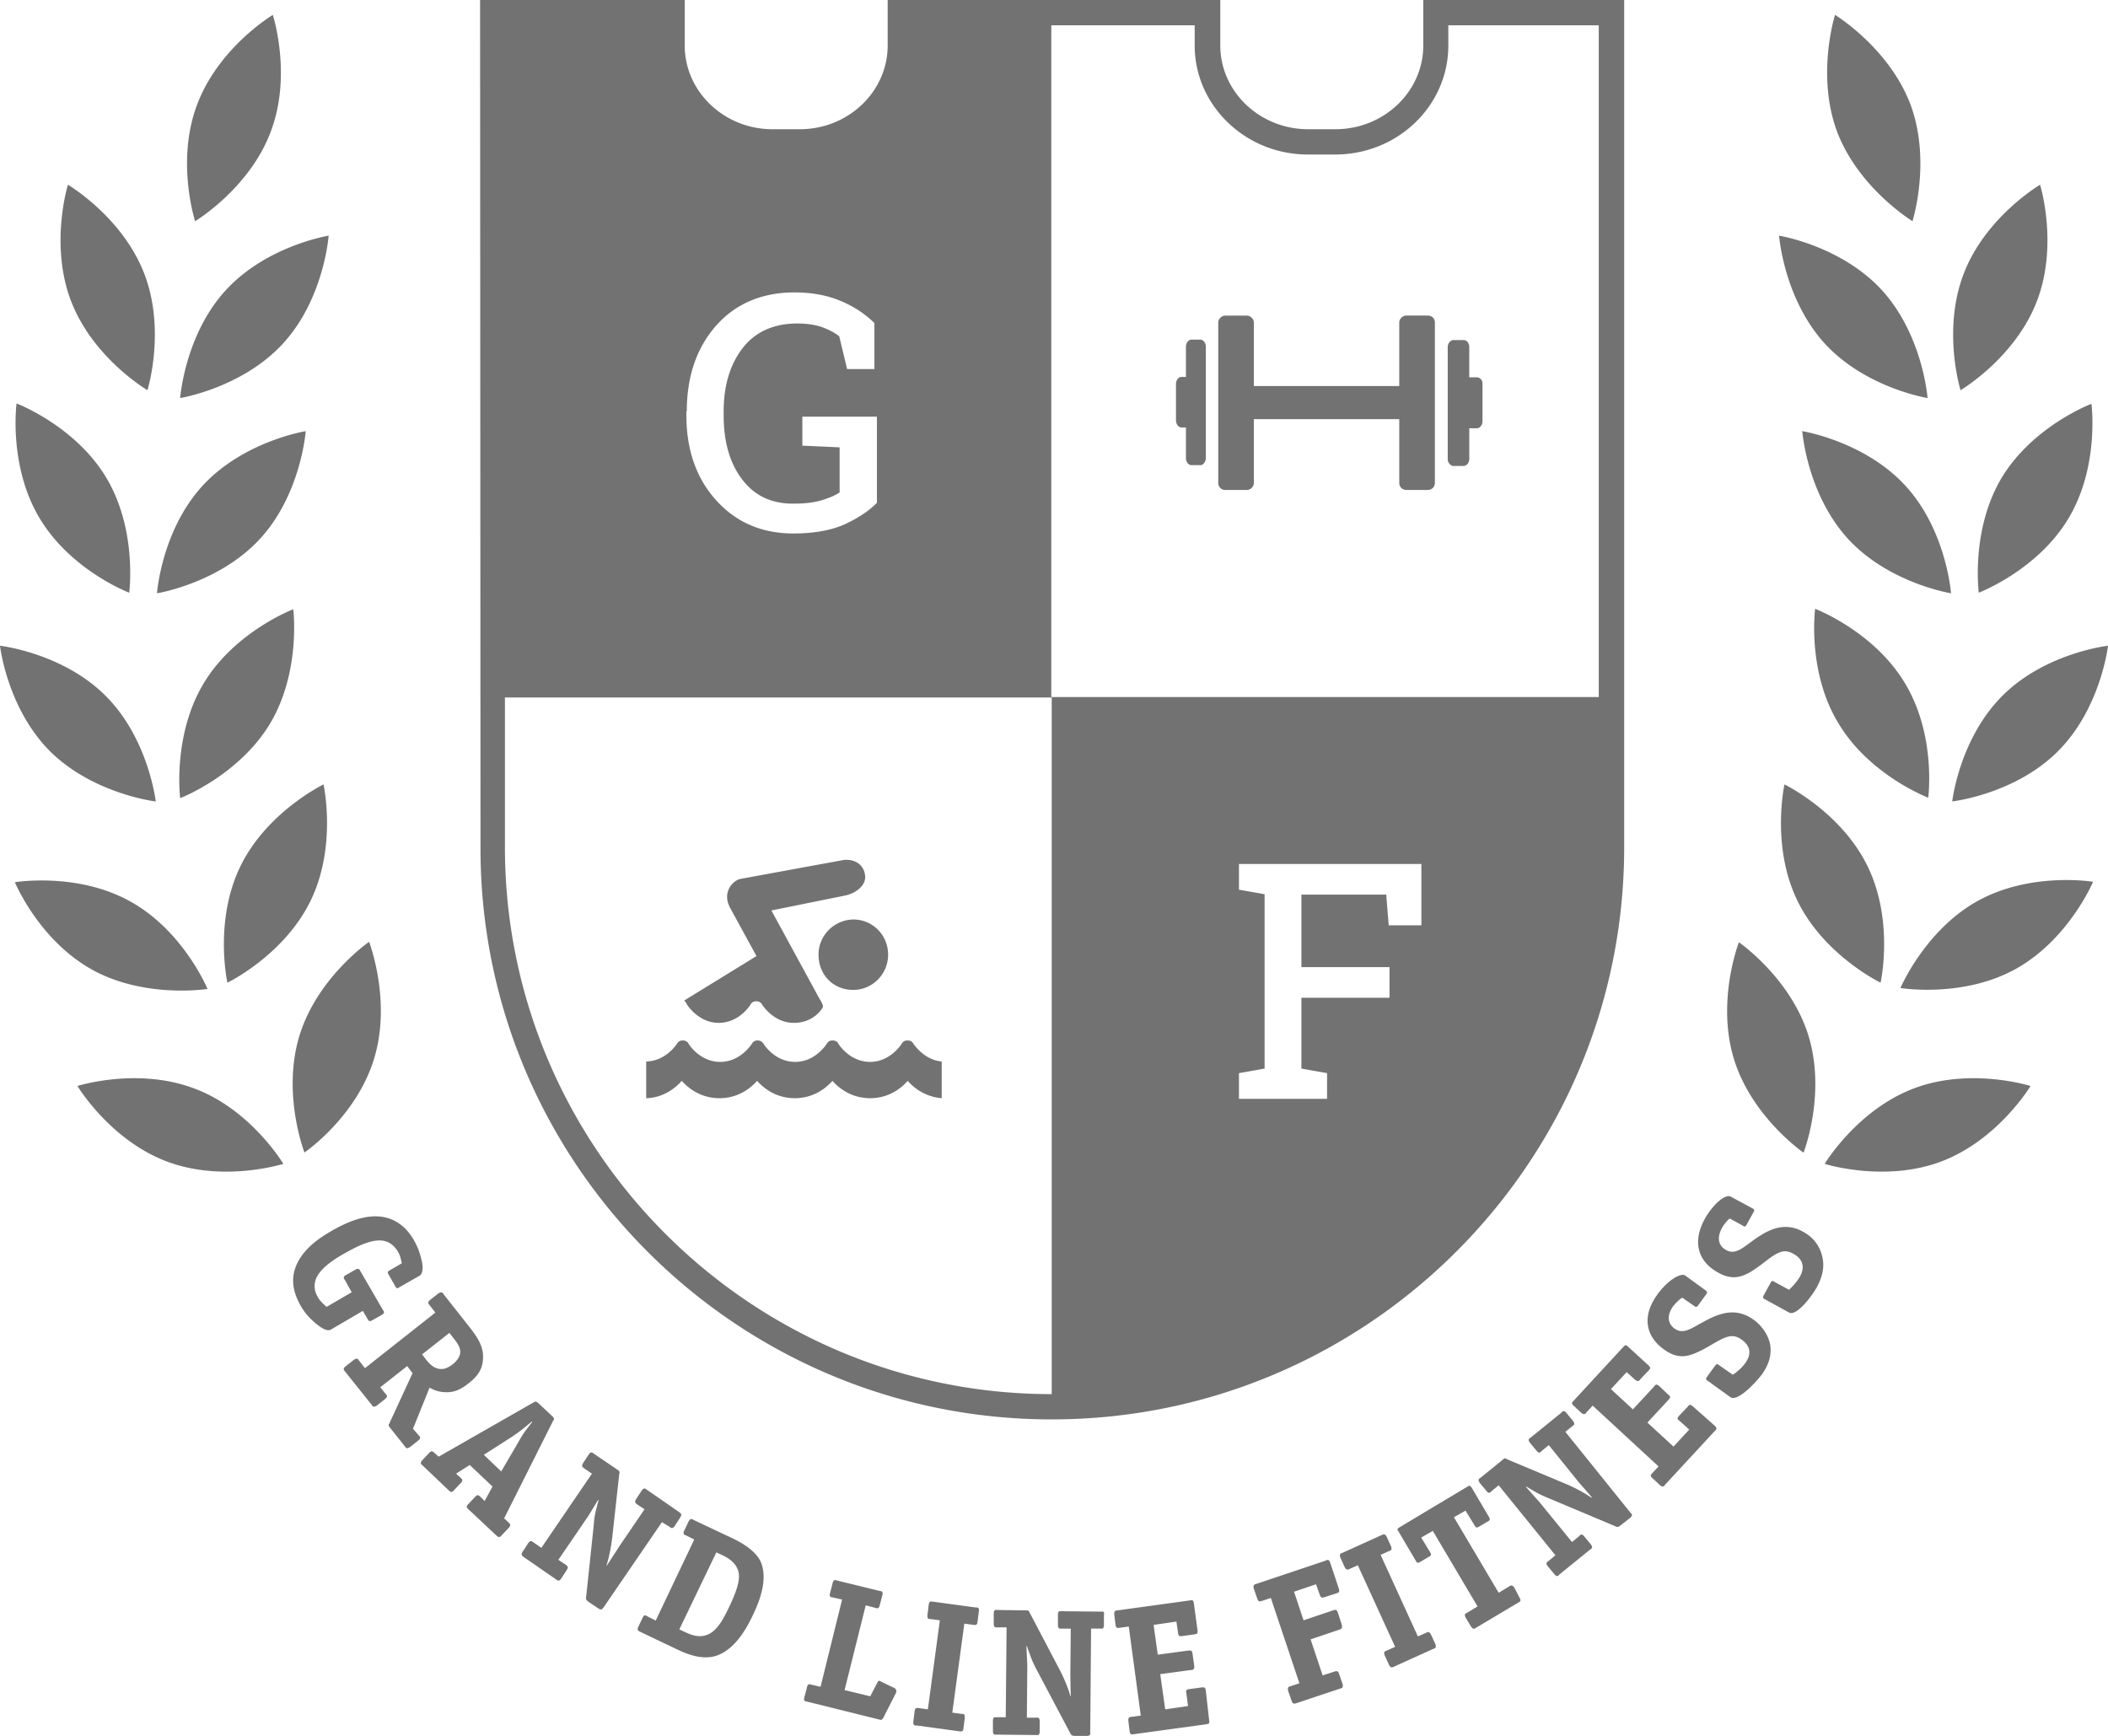 <svg xmlns="http://www.w3.org/2000/svg" width="85" height="70" viewBox="0 0 85 70"><g><g><path fill="#727272" d="M20.878 58.196c.25-.453.385-.588.518-.772l.067-.084-.017-.017c-.4.336-.601.487-.835.638l-1.102.705.701.671zm-.384 3.436l-.267.284c-.117.134-.167.033-.217 0l-1.12-1.052c-.033-.034-.133-.084 0-.217l.268-.284c.117-.134.167-.034.217 0l.167.167.318-.585-.92-.868-.55.35.183.167c.034.034.134.084 0 .218l-.267.283c-.117.134-.167.034-.217 0l-1.052-1.002c-.034-.033-.134-.083 0-.217l.267-.284c.117-.133.167-.033.217 0l.167.15 3.825-2.187c.067-.034.084-.067.2.033l.552.518c.117.117.067.133.033.2l-1.97 3.925.183.167c.033.05.134.084-.017.234zm6.197-.25l-2.355 3.44c-.05.05-.067.134-.217.034l-.401-.268c-.017-.016-.117-.083-.084-.183l.301-2.84c.033-.434.05-.484.2-1.069l-.016-.016c-.268.45-.334.55-.418.684l-1.186 1.737.3.2c.034.034.134.068.034.218l-.217.334c-.1.15-.167.067-.217.033l-1.303-.901c-.033-.034-.133-.067-.033-.218l.217-.334c.1-.15.167-.066.217-.033l.317.217 2.038-2.99-.317-.217c-.034-.033-.134-.067-.034-.217l.218-.334c.1-.15.167-.067.217-.033l.935.634c.117.084.1.1.084.167L24.687 62c-.034.3-.117.768-.234 1.135h.016c.334-.517.435-.668.518-.801l1.002-1.47-.3-.2c-.034-.034-.134-.067-.034-.218l.217-.334c.1-.15.167-.067.218-.033l1.302.902c.034.033.134.066.034.217l-.217.334c-.1.15-.167.067-.217.033zm3.066 1.937c-.117-.334-.419-.501-.62-.601l-.252-.117-1.493 3.106.252.117c.218.1.537.234.872.1.403-.15.654-.634.923-1.202.335-.718.419-1.119.318-1.403zm.91-.354c.333.734-.084 1.7-.318 2.184-.267.567-.769 1.45-1.57 1.65-.518.118-1.053-.082-1.47-.283l-1.503-.716c-.1-.05-.117-.084-.067-.2l.167-.35c.067-.167.15-.1.2-.067l.334.166 1.554-3.267-.334-.167c-.05-.017-.15-.034-.067-.2l.167-.35c.083-.167.15-.1.217-.067l1.52.717c.317.15.935.467 1.17.95zM2.02 30.298C.284 28.561 0 26.04 0 26.04s2.522.284 4.26 2.021c1.736 1.737 2.02 4.26 2.02 4.26s-2.522-.301-4.259-2.022zm1.704 8.81C1.57 37.92.6 35.577.6 35.577s2.506-.418 4.644.77c2.154 1.189 3.123 3.533 3.123 3.533s-2.505.401-4.643-.77zm32.42 29.114l-.034.083-.484.95c-.067.134-.134.1-.184.084l-2.89-.717c-.066-.017-.166 0-.116-.184l.1-.383c.033-.184.133-.134.184-.117l.367.083.869-3.518-.368-.083c-.067-.017-.167 0-.117-.183l.1-.384c.034-.183.134-.133.184-.116l1.704.416c.067.017.167 0 .117.184l-.1.383c-.034.184-.134.134-.184.117l-.384-.1-.852 3.418 1.035.25.268-.517c.033-.067.066-.133.117-.1l.55.267c.068.033.118.05.118.167zM12.276 46.476s-.918-2.374-.2-4.715c.718-2.342 2.806-3.78 2.806-3.78s.919 2.375.2 4.716c-.718 2.358-2.806 3.78-2.806 3.78zm2.356 6.387l-1.287.752c-.167.1-.434-.1-.618-.25-.2-.168-.434-.401-.618-.736-.4-.718-.3-1.202-.2-1.503.267-.735.935-1.186 1.487-1.503.584-.334 1.42-.718 2.188-.518.384.1.801.368 1.102.902.217.368.3.735.334.902.017.084.067.434-.1.535l-.819.467c-.05.034-.1.084-.167-.05l-.267-.468c-.067-.116 0-.133.05-.167l.485-.283c-.05-.251-.1-.385-.167-.485-.184-.3-.418-.417-.669-.434-.5-.034-1.135.334-1.436.5-.4.218-.919.552-1.136.936a.812.812 0 0 0 .017.835c.05.117.2.268.334.385l.033.016 1.003-.584-.268-.485c-.033-.05-.117-.133.05-.217l.351-.2c.167-.1.184 0 .217.05l.902 1.553c.034.05.117.134-.05.217l-.35.2c-.168.101-.184 0-.218-.05zm-3.207-5.93s-2.422.77-4.71-.1c-2.289-.868-3.592-3.04-3.592-3.04s2.422-.767 4.71.101c2.289.852 3.592 3.04 3.592 3.04zm5.595 7.684l.117.15c.134.184.317.401.585.435.217.033.4-.084.55-.2.101-.084.268-.251.285-.452.016-.217-.134-.417-.268-.584l-.167-.217zm-.134 3.266c.034.05.117.1-.033.218l-.317.25c-.15.101-.184.017-.217-.033l-.585-.736c-.084-.1-.067-.117-.033-.184l.935-2.024-.217-.285-1.086.854.217.267c.034.05.117.1-.033.218l-.318.25c-.15.101-.183.017-.217-.033l-1.069-1.338c-.033-.05-.117-.1.034-.218l.317-.25c.15-.1.184-.017.217.033l.234.301 2.84-2.242-.234-.3c-.034-.05-.117-.101.033-.218l.317-.251c.15-.1.184-.017.218.033l1.069 1.355c.35.452.55.803.517 1.255-.016.435-.25.72-.568.97-.317.251-.55.352-.835.368-.15 0-.417 0-.684-.15l-.067-.034-.668 1.657zm22.582 7.106l-.05.401c-.016.184-.117.134-.167.134l-.367-.05-.485 3.59.368.05c.067 0 .15-.016.134.168l-.05.4c-.017.184-.117.134-.168.134l-1.72-.234c-.067 0-.15.017-.134-.167l.05-.4c.017-.184.117-.134.168-.134l.367.05.484-3.591-.367-.05c-.067 0-.15.017-.134-.167l.05-.401c.017-.184.117-.134.167-.134l1.72.234c.068 0 .168-.016.134.167zm31.903-10.806c.066.35.016.768-.334 1.252-.218.284-.97 1.12-1.27.902l-.902-.651c-.033-.017-.117-.05-.033-.167l.317-.434c.084-.117.117-.067.167-.034l.551.384.084-.05c.083-.066.3-.233.434-.434.368-.518-.017-.835-.167-.935-.35-.25-.618-.134-1.186.2-.317.184-.718.418-1.069.468-.3.033-.568-.05-.868-.267-.769-.552-.869-1.37-.284-2.188.384-.552.952-.936 1.152-.785l.802.584c.117.084.05.134.033.167l-.317.434c-.083.117-.117.067-.167.034l-.484-.334-.05.033a1.883 1.883 0 0 0-.318.318c-.3.434-.167.734.067.901.334.234.651 0 1.052-.217.15-.083.468-.267.752-.35.601-.2 1.035-.034 1.37.2.233.167.55.484.668.969zm2.087-3.591c.1.35.1.751-.183 1.286-.15.3-.819 1.22-1.136 1.052l-.969-.534c-.033-.017-.117-.034-.05-.167l.267-.485c.067-.133.117-.083.167-.05l.585.317.067-.066a2.2 2.2 0 0 0 .384-.485c.284-.55-.117-.818-.284-.902-.367-.217-.635-.066-1.153.334-.283.218-.65.501-1.002.585-.284.067-.568.017-.885-.167-.818-.451-1.019-1.253-.534-2.138.317-.585.835-1.036 1.052-.919l.868.468c.134.067.067.134.05.167l-.267.484c-.067.134-.117.084-.167.05l-.518-.283-.05.033c-.066.067-.183.2-.267.35-.25.468-.083.752.167.886.35.2.652-.067 1.019-.334.134-.1.434-.317.701-.434.568-.268 1.036-.167 1.387.033.25.134.601.401.751.919zm-4.326 6.892c.134.117.067.167.017.217l-2.004 2.167c-.034.05-.084.134-.217.017l-.284-.267c-.15-.116-.05-.166-.017-.216l.25-.267-2.655-2.451-.25.267c-.034.05-.084.133-.218.016l-.284-.266c-.15-.117-.05-.167-.016-.217l1.987-2.151c.067-.067.1-.133.2-.033l.819.75c.134.117.067.15.017.217l-.334.35c-.034.05-.084.133-.217.016l-.335-.3-.634.684.885.817.852-.917c.05-.067.083-.133.217-.017l.35.334c.151.116.05.166.017.216l-.851.917 1.052.968.635-.684-.385-.35c-.083-.067-.133-.084-.016-.217l.334-.35c.05-.067.083-.134.217-.017zm12.745-13.69s-1.303 2.171-3.591 3.04c-2.289.868-4.71.1-4.71.1s1.302-2.171 3.59-3.04c2.289-.868 4.71-.1 4.71-.1zm2.522-8.235s-.986 2.333-3.124 3.517c-2.138 1.183-4.643.766-4.643.766s.985-2.333 3.123-3.516c2.155-1.183 4.644-.767 4.644-.767zM1.587 20.88c-1.253-2.105-.919-4.61-.919-4.61s2.372.901 3.625 3.006c1.252 2.104.918 4.626.918 4.626S2.84 23 1.587 20.878zm64.155 40.118c.05.05.117.1-.017.218l-.384.3c-.017.017-.117.1-.2.034l-2.623-1.103c-.4-.167-.45-.184-.969-.5l-.016.016c.35.4.434.484.534.601l1.32 1.62.284-.234c.05-.05.1-.133.217.017l.25.3c.117.151.034.184-.016.218l-1.236 1.002c-.05.05-.1.134-.218-.017l-.25-.3c-.117-.15-.033-.184.017-.217l.284-.234-2.289-2.823-.284.234c-.05.05-.1.133-.217-.017l-.25-.3c-.117-.15-.034-.184.016-.218l.886-.718c.1-.1.117-.067.183-.033l2.389 1.002c.284.117.701.334 1.019.551l.016-.017c-.4-.467-.517-.584-.618-.718l-1.119-1.386-.284.234c-.05.05-.1.133-.217-.017l-.25-.3c-.117-.151-.034-.184.016-.218l1.236-1.002c.05-.05.1-.134.218.017l.25.3c.117.15.034.184-.017.218l-.284.233zm-16.987 8.368c.034.167-.05.15-.117.167l-2.923.401c-.05 0-.15.05-.167-.133l-.05-.401c-.017-.167.084-.167.134-.167l.367-.05-.484-3.591-.368.05c-.05 0-.15.05-.167-.134l-.05-.4c-.016-.168.084-.168.134-.168l2.906-.4c.084-.017.15-.034.167.1l.15 1.102c.017.167-.05.15-.133.167l-.485.067c-.05 0-.15.05-.167-.134l-.066-.45-.919.133.167 1.202 1.236-.167c.067 0 .15-.033.167.134l.067.484c.017.167-.084.167-.134.167l-1.236.167.2 1.42.92-.134-.067-.517c-.017-.084-.034-.15.133-.167l.485-.067c.066 0 .15-.034.167.133zm-4.242-4.242v.4c0 .184-.084.151-.15.151h-.368l-.034 4.176c0 .066.034.15-.15.15h-.484c-.017 0-.134 0-.167-.1l-1.336-2.522c-.2-.384-.218-.435-.418-1.002h-.017c.017.517.034.651.034.801l-.017 2.088h.367c.05 0 .15-.033.15.15v.401c0 .184-.083.15-.15.15l-1.586-.016c-.05 0-.15.033-.15-.15v-.401c0-.184.083-.15.15-.15h.367l.034-3.625h-.368c-.05 0-.15.033-.15-.15v-.401c0-.184.083-.15.15-.15l1.136.016c.15 0 .133.034.167.1l1.202 2.289c.134.25.335.701.435 1.069h.016c-.016-.618-.016-.785-.016-.952l.016-1.77h-.367c-.05 0-.15.032-.15-.151v-.401c0-.184.083-.15.15-.15l1.587.016c.05 0 .15-.033.117.134zm16.752-.71c.1.167 0 .184-.05.217l-1.687 1.004c-.05.033-.117.1-.217-.05l-.2-.335c-.1-.167 0-.184.05-.217l.418-.251-1.804-3.046-.468.268.367.602c.067.118-.016.151-.05.168l-.367.217c-.117.067-.134 0-.167-.05l-.702-1.188c-.033-.05-.083-.083.05-.167l2.74-1.64c.033-.017.083-.083.167.05l.701 1.188c.067.117-.017.15-.05.168l-.367.217c-.117.067-.134 0-.167-.05l-.368-.602-.468.267 1.804 3.045.418-.25c.05-.034.117-.1.217.05zm-3.39 1.88c.067.166-.034.183-.084.2l-1.586.718c-.05.016-.117.083-.2-.084l-.168-.367c-.067-.167.033-.184.084-.2l.334-.151-1.504-3.29-.334.15c-.05.017-.117.083-.2-.084l-.167-.367c-.067-.167.033-.184.083-.2l1.587-.719c.05-.016.117-.083.2.084l.168.367c.066.167-.034.184-.084.2l-.334.151 1.503 3.29.334-.15c.05-.017.117-.083.2.084zm-3.842-.586l-1.186.401.485 1.453.467-.15c.067-.017.15-.067.2.1l.134.384c.05.184-.05.184-.1.2l-1.754.585c-.066.017-.15.067-.2-.1l-.134-.384c-.05-.184.05-.184.1-.2l.351-.117-1.152-3.44-.35.116c-.068.017-.151.067-.201-.1l-.134-.384c-.05-.184.05-.184.1-.2l2.79-.936c.066-.034.133-.067.183.067l.351 1.052c.05.167-.017.167-.1.2l-.468.15c-.067.017-.15.067-.2-.1l-.15-.417-.886.3.384 1.153 1.186-.4c.067-.018.15-.068.2.1l.151.467c.05.184-.05.184-.067.2zM78.67 23.925s-2.506-.4-4.16-2.202c-1.653-1.818-1.837-4.336-1.837-4.336s2.506.4 4.16 2.202c1.653 1.8 1.837 4.336 1.837 4.336zm-8.753 18.783c-.718-2.355.2-4.71.2-4.71s2.089 1.437 2.807 3.775c.718 2.355-.2 4.71-.2 4.71s-2.088-1.436-2.807-3.775zm-35.51-5.629c.786 0 1.404.635 1.404 1.42 0 .785-.635 1.42-1.403 1.42-.836 0-1.403-.635-1.403-1.42 0-.768.618-1.403 1.403-1.42zm39.165-23.233c-1.65-1.82-1.834-4.342-1.834-4.342s2.501.4 4.152 2.204c1.65 1.821 1.834 4.343 1.834 4.343s-2.5-.4-4.152-2.205zm-15.714-.835v6.464c0 .15-.117.284-.284.284h-.868a.282.282 0 0 1-.284-.284v-2.572h-5.863v2.572c0 .15-.134.284-.284.284h-.868a.282.282 0 0 1-.284-.284v-6.464c0-.15.133-.284.284-.284h.868c.15 0 .284.134.284.284v2.556h5.863V13.01c0-.15.133-.284.284-.284h.868c.167 0 .284.117.284.284zm1.92 2.506v1.47c0 .15-.1.283-.233.283h-.3v1.236c0 .15-.1.284-.234.284h-.435a.291.291 0 0 1-.2-.284v-4.51c0-.133.083-.25.2-.283h.435c.133 0 .233.117.233.284v1.219h.301c.134 0 .25.117.234.3zm-11.156-1.554v4.51c0 .134-.084.25-.184.284h-.401c-.117 0-.217-.134-.217-.284v-1.236h-.184c-.117 0-.217-.134-.217-.284v-1.47c0-.15.1-.284.217-.284h.184V13.98c0-.15.1-.284.217-.284h.4c.101.033.185.15.185.267zM2.872 12.16c-.884-2.288-.133-4.71-.133-4.71s2.188 1.286 3.074 3.575c.885 2.288.133 4.71.133 4.71s-2.188-1.286-3.073-3.575zm76.182 3.575s-.752-2.422.133-4.71c.886-2.289 3.074-3.575 3.074-3.575s.751 2.422-.134 4.71c-.885 2.289-3.073 3.575-3.073 3.575zM74.076 5.31c-.851-2.288-.083-4.71-.083-4.71s2.171 1.32 3.04 3.608c.852 2.288.083 4.71.083 4.71s-2.171-1.32-3.04-3.608zm1.236 29.635c1.07 2.207.518 4.682.518 4.682s-2.288-1.104-3.357-3.311c-1.069-2.207-.518-4.683-.518-4.683s2.288 1.104 3.357 3.312zm2.439-2.777s-2.372-.902-3.624-3.007c-1.27-2.087-.936-4.61-.936-4.61s2.372.903 3.625 3.007c1.27 2.105.935 4.61.935 4.61zm5.228-1.87c-1.737 1.736-4.26 2.02-4.26 2.02s.285-2.522 2.022-4.259C82.478 26.323 85 26.04 85 26.04s-.284 2.521-2.021 4.258zm1.353-14.014s.334 2.505-.919 4.61C82.161 22.999 79.79 23.9 79.79 23.9s-.334-2.522.918-4.626c1.27-2.105 3.625-2.99 3.625-2.99zM9.17 39.628s-.551-2.475.518-4.682c1.069-2.208 3.357-3.312 3.357-3.312s.551 2.476-.518 4.683-3.357 3.311-3.357 3.311zm11.19-11.501v6.03c0 12.159 9.889 22.063 22.048 22.063V28.127zm7.316-11.541v.15c0 1.403.401 2.555 1.203 3.44.802.886 1.837 1.337 3.107 1.337.851 0 1.57-.134 2.104-.384.535-.25.952-.535 1.236-.819l.034-.033v-3.474h-3.007v1.169l1.503.067v1.82c-.183.117-.4.217-.684.3-.301.101-.702.151-1.186.151-.886 0-1.554-.317-2.055-.969-.5-.65-.751-1.52-.751-2.588v-.167c0-1.053.267-1.921.785-2.573.5-.634 1.236-.968 2.188-.968.384 0 .718.05 1.002.15.267.1.5.217.685.367l.317 1.32h1.102v-1.854l-.033-.033a4.285 4.285 0 0 0-1.353-.869c-.518-.217-1.136-.334-1.837-.334-1.303 0-2.372.45-3.157 1.336-.785.885-1.186 2.055-1.186 3.458zM42.391 1.019V28.11h22.075V1.02H58.4v.818c0 2.422-2.039 4.393-4.562 4.393h-1.103c-2.506 0-4.562-1.97-4.562-4.393V1.02zm14.923 36.294v-2.472h-7.356v1.036l1.034.184v7.031l-1.034.184v1.036h3.553v-1.036l-1.035-.184v-2.856h3.553V39h-3.553v-2.923h3.42l.1 1.236zm-37.939-3.156L19.358 0h8.252v1.837c0 1.854 1.586 3.374 3.54 3.374h1.103c1.954 0 3.54-1.52 3.54-3.374V0h13.413v1.837c0 1.854 1.587 3.374 3.541 3.374h1.102c1.955 0 3.541-1.52 3.541-3.374V0h8.101v34.173c0 12.71-10.355 23.066-23.083 23.066-12.727 0-23.066-10.355-23.033-23.082zm-12.11-1.971s-.317-2.506.936-4.61c1.253-2.105 3.624-3.007 3.624-3.007s.318 2.506-.935 4.61c-1.27 2.105-3.624 3.007-3.624 3.007zm0-16.135s.184-2.539 1.835-4.343c1.65-1.803 4.152-2.204 4.152-2.204s-.183 2.538-1.834 4.342c-1.651 1.804-4.152 2.205-4.152 2.205zm20.328 24.294l2.91-1.79-1.087-1.99c-.017-.034-.017-.05-.034-.084-.217-.535.168-.97.469-1.037l4.198-.77h.084c.434 0 .719.268.752.653.034.401-.401.702-.803.786l-2.977.602 1.94 3.563c.034.05.168.268.134.335 0 .016-.334.635-1.17.635-.837 0-1.288-.752-1.288-.752a.244.244 0 0 0-.218-.117h-.017a.244.244 0 0 0-.217.117c0 .016-.452.752-1.288.752-.836 0-1.288-.752-1.288-.752-.017-.05-.05-.084-.1-.15zM7.868 8.92s-.787-2.422.084-4.71C8.822 1.904 11 .601 11 .601s.787 2.422-.084 4.71C10.062 7.6 7.868 8.92 7.868 8.92zm18.188 35.366v-1.48c.818-.017 1.252-.732 1.252-.732a.243.243 0 0 1 .217-.116h.017c.083 0 .166.033.216.116 0 .017.451.748 1.285.748.835 0 1.286-.748 1.286-.748a.243.243 0 0 1 .216-.116h.017c.084 0 .167.05.217.116 0 .017.45.748 1.285.748s1.285-.748 1.285-.748a.243.243 0 0 1 .217-.116h.017c.083 0 .167.033.217.116 0 .017.45.748 1.285.748.834 0 1.285-.748 1.285-.748a.243.243 0 0 1 .217-.116h.016c.084 0 .167.033.217.116.017.017.418.665 1.152.732v1.48a2.025 2.025 0 0 1-1.369-.699c-.267.3-.767.699-1.518.699s-1.252-.4-1.519-.699c-.267.3-.768.699-1.519.699-.75 0-1.251-.4-1.518-.699-.267.3-.768.699-1.519.699-.75 0-1.252-.4-1.519-.699-.267.3-.75.682-1.435.699zM6.33 23.925s.184-2.535 1.838-4.336c1.653-1.801 4.159-2.202 4.159-2.202s-.184 2.535-1.838 4.336c-1.653 1.801-4.159 2.202-4.159 2.202z"/></g></g></svg>